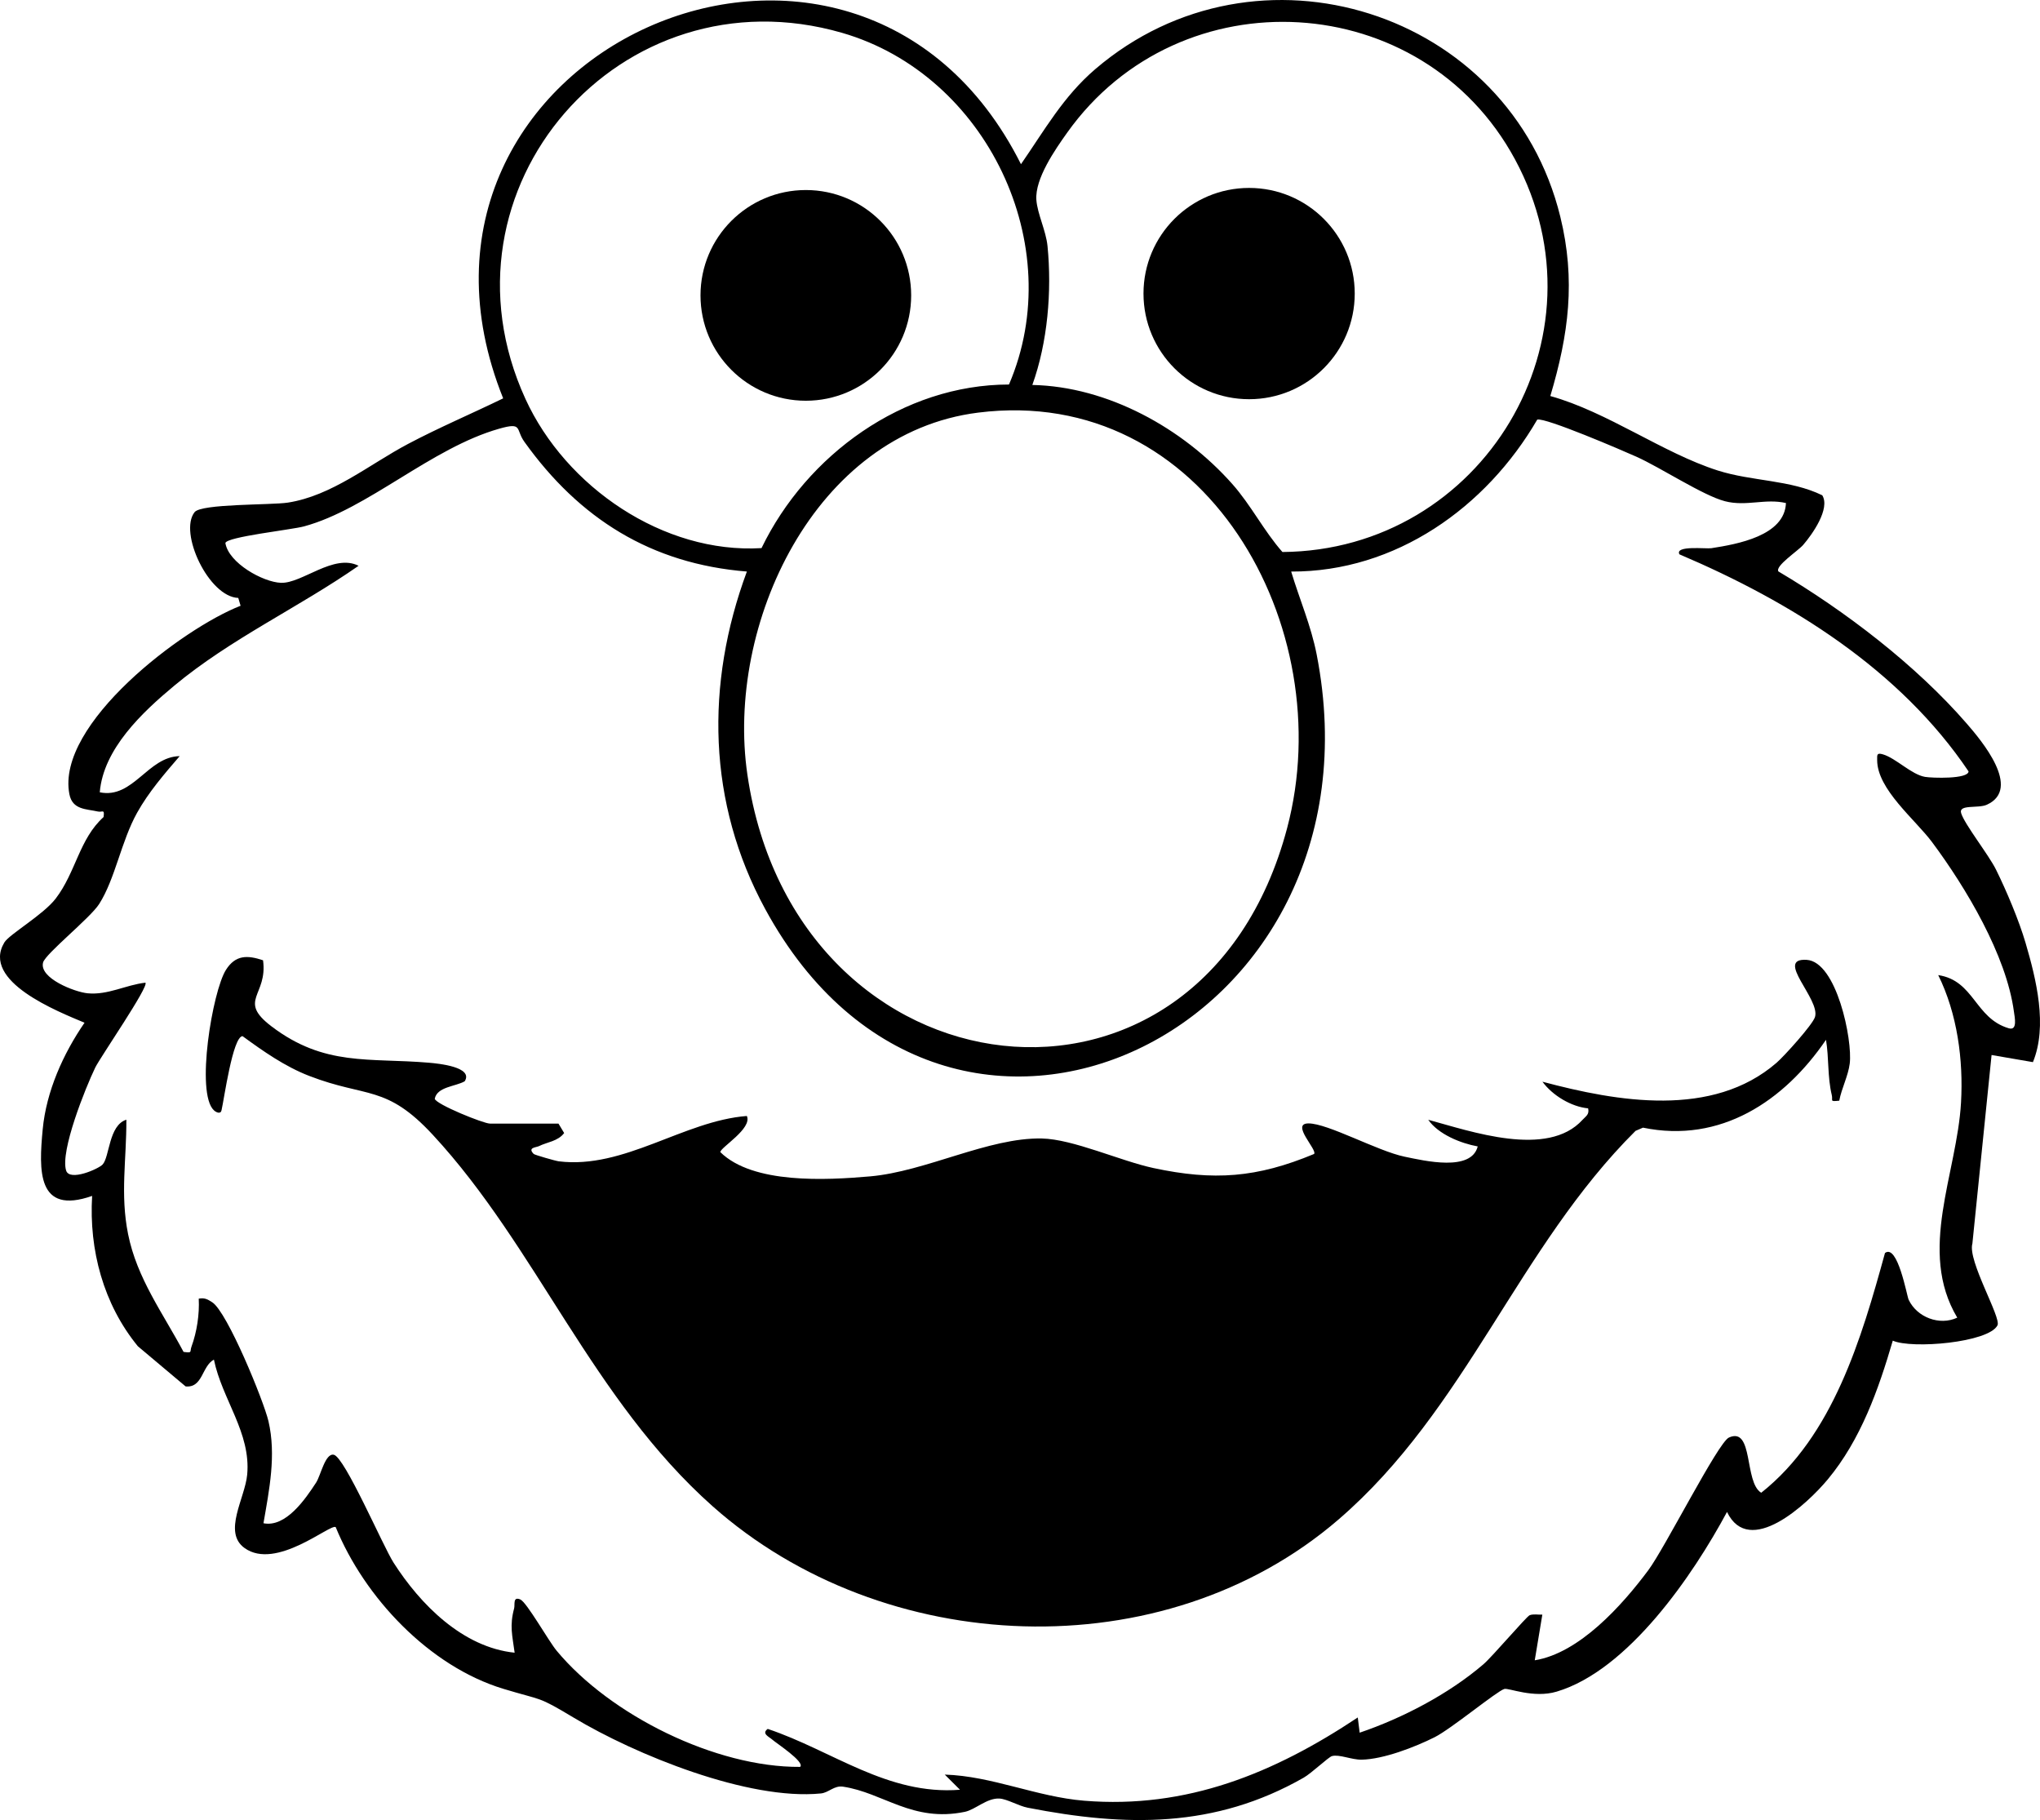 <?xml version="1.0" encoding="UTF-8"?>
<svg xmlns="http://www.w3.org/2000/svg" id="Layer_1" data-name="Layer 1" viewBox="0 0 784.75 700">
  <path d="M392.75,63.15c9.09-13.1,16.23-25.99,28.58-36.56,62.24-53.26,159.47-22.52,178.89,56.76,5.98,24.4,3.23,45.25-3.84,68.97,21.94,6.1,43.34,21.92,64.38,28.63,13.31,4.24,27.91,3.53,40.24,9.55,3.14,5.16-3.85,15.03-7.35,19.08-1.99,2.31-10.95,8.15-9.52,10.21,25.63,15.17,52.93,36.01,72.49,58.57,5.5,6.35,21.29,24.97,7.68,31.15-3.36,1.53-10.96-.26-9.88,3.25,1.33,4.32,10.6,16.02,13.42,21.73,4.02,8.13,8.83,19.53,11.36,28.17,4.12,14.06,8.54,31.91,2.83,45.85l-15.91-2.74-7.38,72.53c-1.93,6.52,11.17,28.45,9.66,31.43-3.39,6.66-32.95,9.18-40.28,5.9-5.51,18.83-12.3,38.06-25.01,53.36-7.89,9.49-30.22,30.27-38.76,12.52-12.97,24.15-37.94,60.91-65.56,69.12-8.91,2.65-18.44-1.51-20.09-1.04-2.86.81-20.41,15.34-26.82,18.56-7.58,3.8-19.68,8.49-28.11,8.64-3.83.06-8.57-2.14-11.38-1.38-1.34.36-7.84,6.56-10.87,8.29-34.23,19.55-68.46,18.93-106.16,11.57-3.54-.69-7.97-3.37-10.91-3.53-4.8-.26-9.24,4.27-13.28,5.11-20.21,4.17-31.38-7.38-46.89-9.68-3.43-.51-5.47,2.31-8.51,2.61-27.89,2.77-71.27-14.85-95.13-29.18-14.09-8.46-11.59-6.38-27.01-11.06-28.54-8.66-53.44-35.17-64.49-62.19-2-1.48-22.92,16.82-35.09,8.02-8.43-6.1.2-19.13,1.04-28.21,1.49-16.12-9.66-28.94-12.8-44.24-4.7,2.52-4.23,10.95-10.89,10.31l-18.37-15.45c-13.23-16.15-18.83-37.03-17.59-57.82-21.28,7.47-20.5-9.89-19.01-25.62,1.38-14.57,7.86-29.04,16.09-40.99-10.22-4.31-39.85-15.89-30.84-30.88,1.87-3.12,14.92-10.58,19.74-16.86,7.81-10.2,9.04-22.91,18.42-31.37.46-3.25-.46-1.73-2.21-2.13-4.43-1.01-9.77-.6-10.94-6.67-5.2-26.98,43.57-63.8,65.86-72.46l-.89-3.01c-11.35-.4-22.99-25.12-16.81-32.99,2.6-3.31,29.4-2.68,35.86-3.67,16.99-2.62,31.3-14.66,46.25-22.57,11.97-6.33,24.43-11.61,36.6-17.53C140.18,20.24,328.71-64.38,392.75,63.15ZM388.14,147.88c22.98-53.51-8.64-119.18-64.21-135.25-85.08-24.6-158.85,59.91-121.79,140.83,15.47,33.79,53.04,59.61,90.8,57.35,17.34-35.84,54.48-62.89,95.21-62.92ZM397.12,148.06c29,.6,57.88,16.63,76.89,38.06,7.27,8.19,12.12,18.02,19.32,26.19,76.9-.57,126.5-82.52,89.44-151.06-35.58-65.8-128.76-71.21-172.21-10.28-4.7,6.6-12.46,17.75-11.89,25.88.38,5.38,3.71,11.88,4.29,17.79,1.71,17.37.06,37.02-5.84,53.42ZM376.27,158.7c-62.97,7.91-97.2,81.64-88.76,139.26,18.43,125.92,174.55,145.13,207.61,20.59,20.48-77.15-31.38-170.84-118.85-159.85ZM687.04,193.48c-7.99-1.86-15.28,1.42-23.48-.7-8.45-2.19-24.75-12.96-34.11-17.14-5.29-2.37-35-15.15-38.1-14.25-19.64,33.79-54.49,58.58-94.66,58.44,3.23,10.71,7.64,20.81,9.81,31.9,28.48,145.81-142.08,226.74-212.13,97.92-22.24-40.89-23.1-86.51-7.06-129.83-36.92-2.96-64.51-20.43-85.59-49.89-3.47-4.85-.53-7.64-9.63-5.06-26.25,7.43-50.58,30.93-75.15,37.59-4.79,1.3-29.76,3.99-30.24,6.4,1.24,7.69,14.47,15.05,21.38,15.3,8.12.29,20.31-11.38,29.86-6.55-23.06,16.08-49.18,28.02-70.97,46.17-12.17,10.13-27.21,24.23-28.59,40.95,12.87,2.63,18.45-13.72,30.74-13.91-5.87,6.81-11.94,13.83-16.35,21.72-6.16,11.02-8.46,25.52-14.63,35.16-3.48,5.44-20.7,19.15-21.57,22.49-1.58,6.04,12.18,11.36,17.11,11.84,7.82.77,14.76-3.24,22.26-4.08,1.49,1.36-17.44,28.78-19.31,32.66-3.76,7.8-13.53,32.1-11.2,39.59,1.34,4.3,12.48-.62,14.05-2.33,2.71-2.95,2.32-15.08,9.13-17.22.07,15.41-2.42,28.61.66,44.01,3.42,17.04,13.39,30.37,21.34,45.3,3.57.48,2.31-.01,3.05-2.02,2.07-5.66,3.11-12.45,2.79-18.46,2.28-.42,3.39.24,5.19,1.39,5.81,3.73,19.81,37.96,21.63,45.73,3.05,13.06.29,26.46-1.92,39.26,8.58,1.7,16.05-9.19,20.24-15.62,1.8-2.76,3.51-11.45,6.82-10.72,4.23.93,18.87,35.05,22.97,41.47,10.27,16.08,26.61,32.61,46.59,34.66-.89-6.71-2-10.29-.19-17.06.38-1.42-.58-4.67,2.37-3.42,2.47,1.05,10.85,15.95,13.97,19.71,20.62,24.81,61.16,44.92,93.66,44.69,2.09-1.82-9.35-9.25-10.71-10.5-1.11-1.03-4.28-2.28-1.74-4.11,24.91,8.35,46.04,25.6,73.96,23.4l-5.86-5.83c18.19.56,35.34,8.56,53.63,10.05,39.53,3.22,73.1-10.63,105.25-32.02l.73,5.85c16.5-5.6,34.3-14.89,47.62-26.32,3.39-2.91,16.56-18.37,17.76-18.85,1.44-.57,3.32-.15,4.89-.23l-2.92,17.56c17.17-2.77,33.55-21.06,43.68-34.64,6.37-8.54,26.85-49.15,31.01-51.03,9.58-4.31,5.79,17.25,12.43,21.23,27.64-21.86,38.59-59.44,47.61-92.21,4.88-3.66,8.41,16.5,9.1,17.97,3.2,6.78,11.88,10.09,18.7,6.9-15.33-25.71-.11-55.35,1.45-82.73.94-16.43-1.44-34.2-8.77-49.02,13.88,2.08,14.07,16.6,27.13,20.45,3.48,1.03,2.27-4.28,1.99-6.39-2.91-21.74-18.51-47.77-31.47-65.18-6.52-8.76-21.16-20.35-21.14-31.6,0-1.94-.23-2.9,2.2-2.19,5.02,1.47,10.98,7.78,16.23,8.67,2.65.45,16.58.92,16.73-2.11-26.38-39.17-68.37-65.26-111.23-83.49-1.84-3.52,10.26-2.04,12.25-2.35,10.07-1.56,28.26-4.79,28.73-17.38Z"></path>
  <path d="M214.83,432.14l2.19,3.64c-2.38,3.19-6.64,3.5-9.63,5.01-1.14.58-4.57.5-2.08,3.04.35.36,8.32,2.66,9.64,2.83,25.17,3.1,48.01-15.54,72.35-17.44,2.18,4.85-10.2,12.1-10.21,13.9,12.56,12.34,40.7,10.81,57.62,9.33,21.48-1.88,45.55-14.99,66.07-14.57,12,.24,30.29,8.67,42.94,11.37,23.24,4.97,39.73,3.76,61.77-5.41,1.41-1.55-9.12-11.72-2.17-11.76,7.46-.04,26.61,10.65,37.01,12.8,7.65,1.58,25.64,5.86,28.12-3.95-6.58-1.19-15.18-4.69-19.03-10.25,16.41,4.45,45.87,14.82,59.34.03,1.32-1.45,2.7-2.04,2.16-4.42-6.5-.62-13.71-4.97-17.57-10.25,28.86,7.71,65.42,14.08,90.08-7.3,2.94-2.55,13.84-14.62,14.76-17.57,2.15-6.88-15.67-22.74-3.21-22,11.54.68,17.71,30.79,16.58,39.89-.59,4.74-3.16,9.57-4.03,14.28-3.91.39-2.35.02-2.88-2.19-1.69-7.01-1.05-14.21-2.22-21.23-16.06,23.57-40.57,39.96-70.4,33.79l-2.86,1.23c-45.18,44.9-65.09,107.09-114.21,149.43-67.43,58.12-175.22,53.25-240.85-5.06-46.34-41.18-67.61-99.63-107.58-142.8-18.04-19.49-25.46-14.15-47.58-22.7-9.34-3.61-17.65-9.46-25.66-15.3-3.77.26-7.08,24.25-8.06,28.46-.27,1.6-1.94.99-2.93.08-7.13-6.57-.58-45.78,4.61-54.01,3.68-5.83,8.29-5.71,14.28-3.7,1.87,13.65-9.95,15.35,3.19,25.37,20.44,15.58,37.62,12.06,60.64,14.03,3.84.33,17.16,1.67,13.75,7.13-3.43,2.02-10.64,2.07-11.53,6.74.52,2.16,18.76,9.54,21.23,9.54h26.36Z"></path>
  <circle cx="480.51" cy="112.91" r="40.63"></circle>
  <circle cx="309.99" cy="113.61" r="40.52"></circle>
</svg>
